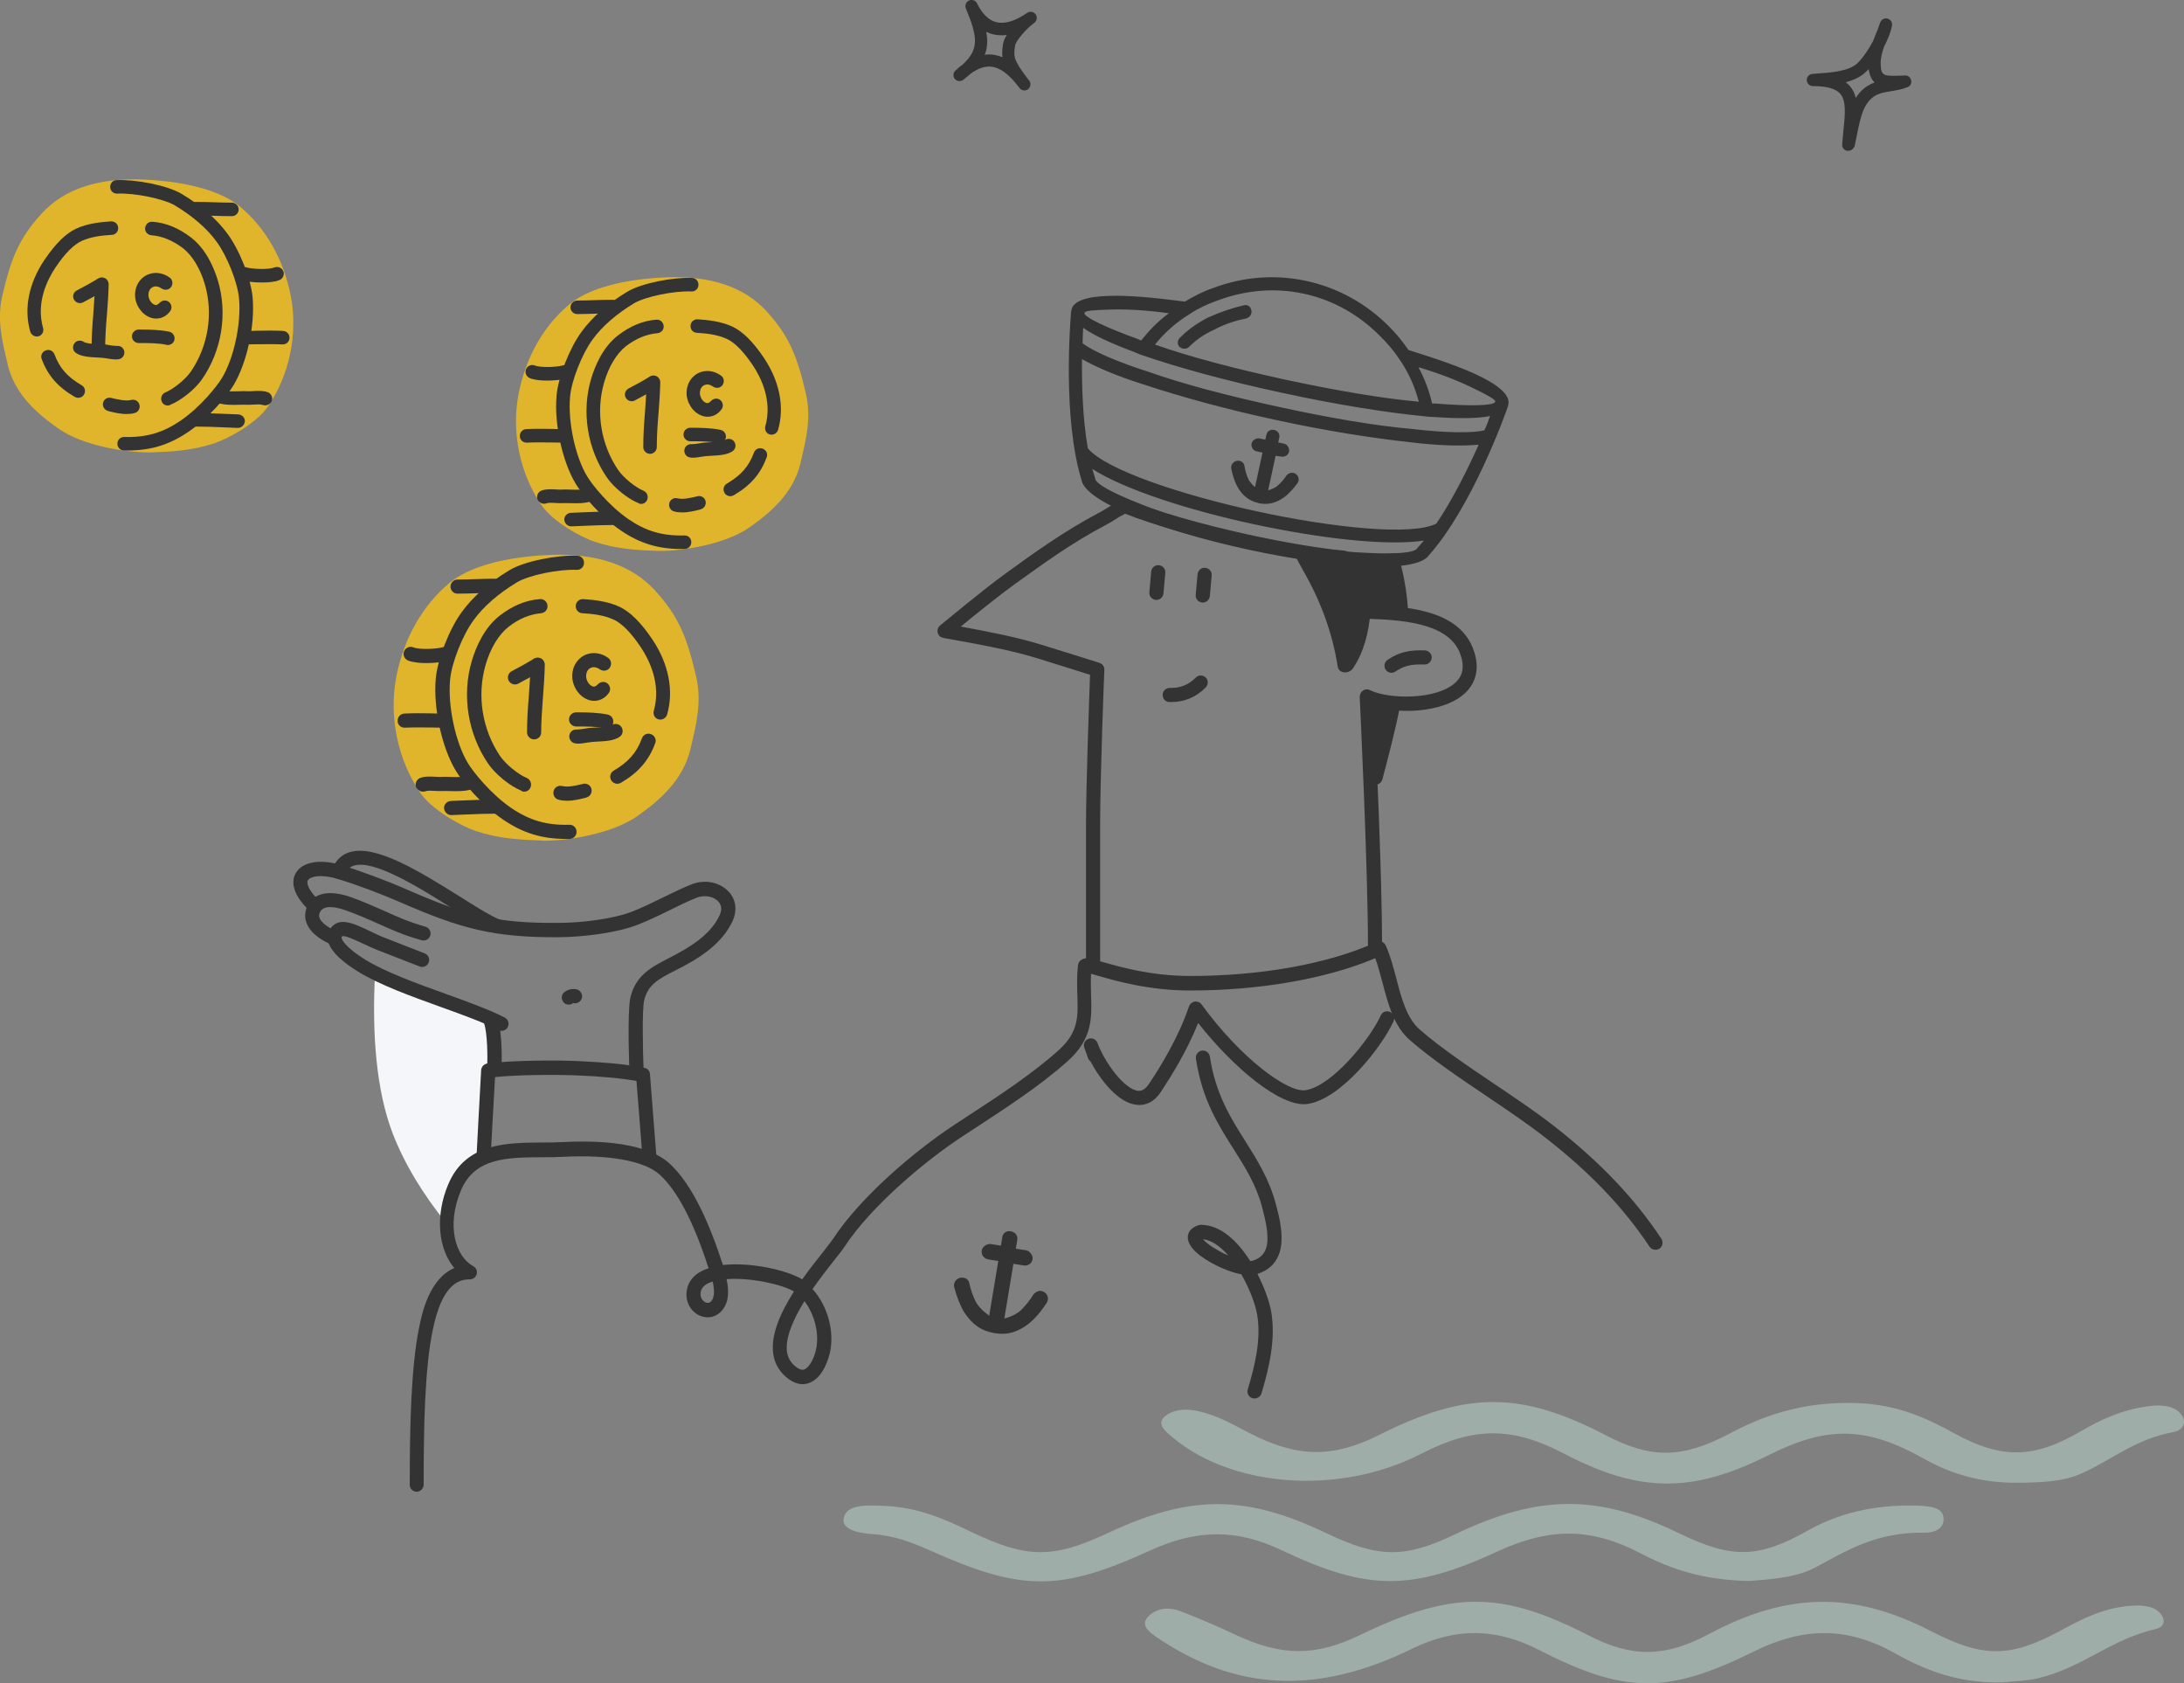 <svg width="536" height="413" viewBox="0 0 536 413" fill="none" xmlns="http://www.w3.org/2000/svg">
<rect x="0" y="0" width="536" height="413" fill="#808080" stroke="none"/>
<g clip-path="url(#clip0_1570_572)">
<path d="M119.222 249.464L119.965 249.91C121.202 253.228 121.4 261.846 121.4 261.846L121.549 262.44C120.905 262.49 120.361 262.589 119.816 262.638C119.47 268.581 118.727 282.944 118.727 282.944L118.529 284.133C115.609 285.42 113.134 287.649 111.599 291.364C110.312 294.434 109.718 297.455 109.669 300.278C103.877 293.147 99.274 285.619 96.353 278.041C92.344 267.541 91.255 253.724 92.047 238.767C99.918 242.729 111.302 246.146 119.222 249.464Z" fill="#F4F6F9"/>
<path d="M102.244 366C103.185 366 103.977 365.208 103.977 364.267C103.977 350.201 104.224 335.839 106.204 326.33C108.481 315.186 112.49 313.899 115.312 313.899C116.104 313.899 116.797 313.354 116.995 312.611C117.193 311.818 116.846 311.026 116.153 310.679C111.797 308.302 109.471 300.724 113.134 292.057C116.5 284.034 124.519 283.985 132.983 283.935C134.666 283.935 136.398 283.935 138.032 283.836C149.516 283.242 158.178 284.827 161.89 288.194C166.147 292.057 170.107 299.536 173.671 310.481C173.721 310.679 173.82 310.927 173.919 311.175C173.374 311.323 172.879 311.571 172.384 311.769C169.761 313.057 168.375 315.236 168.474 317.96C168.573 320.238 170.058 322.268 172.186 322.962C174.067 323.606 175.998 323.011 177.285 321.427C179.017 319.297 178.869 316.424 178.324 313.849C184.066 313.403 191.837 315.087 194.857 316.87C191.639 321.922 189.115 327.419 189.758 332.124C190.105 334.7 191.441 336.829 193.619 338.414C195.748 339.949 197.579 339.751 198.718 339.256C202.282 337.869 203.47 332.719 203.717 331.728C204.806 326.429 203.074 320.337 199.411 316.276C201.341 313.552 203.272 311.026 204.707 309.243C205.846 307.807 206.737 306.717 207.232 305.925C213.667 296.119 226.734 285.025 236.189 278.834C237.179 278.19 238.169 277.546 239.208 276.853C247.177 271.653 255.394 266.304 262.077 260.311C268.165 254.863 267.967 249.613 267.769 244.066C267.72 242.432 267.67 240.699 267.769 238.916C268.314 239.064 269.007 239.262 269.65 239.46C273.956 240.699 282.025 243.026 292.073 243.026C309.15 243.026 325.584 240.154 337.513 235.102C338.206 236.935 338.701 238.965 339.295 241.095C340.681 246.345 342.067 251.792 346.077 255.259C351.522 259.964 358.204 264.471 364.688 268.83C369.737 272.247 374.984 275.763 379.39 279.23C390.378 287.798 398.447 296.317 404.832 305.875C405.377 306.668 406.416 306.866 407.258 306.37C408.05 305.826 408.248 304.786 407.753 303.944C401.169 294.038 392.853 285.272 381.617 276.457C377.063 272.891 371.767 269.325 366.668 265.907C360.283 261.599 353.65 257.141 348.403 252.585C345.235 249.811 343.948 244.908 342.711 240.154C341.968 237.38 341.226 234.508 340.087 231.982C339.691 231.09 338.652 230.744 337.81 231.14C326.228 236.439 309.596 239.46 292.172 239.46C282.619 239.46 275.144 237.331 270.69 236.043C267.571 235.152 266.433 234.805 265.393 235.498C264.898 235.795 264.601 236.34 264.552 236.885C264.255 239.51 264.354 241.937 264.403 244.116C264.601 249.415 264.7 253.278 259.849 257.637C253.365 263.481 245.247 268.78 237.426 273.881C236.436 274.525 235.397 275.218 234.407 275.862C224.358 282.449 211.192 293.692 204.46 303.944C204.014 304.588 203.123 305.727 202.133 307.014C200.599 308.946 198.718 311.323 196.886 313.899C192.877 311.521 184.066 309.639 177.433 310.382C177.384 310.234 177.334 310.085 177.285 309.936C177.186 309.689 177.136 309.491 177.037 309.243C173.275 297.753 168.969 289.73 164.316 285.47C161.198 282.598 154.07 279.379 137.933 280.221C136.349 280.32 134.765 280.32 133.033 280.32C124.222 280.369 114.272 280.468 110.015 290.572C106.748 298.248 107.54 306.47 111.5 311.125C105.313 313.75 103.531 322.368 102.888 325.587C100.858 335.393 100.561 349.954 100.561 364.217C100.512 365.208 101.304 366 102.244 366ZM197.431 319.247C199.906 322.516 201.094 327.073 200.302 330.985C199.807 333.362 198.569 335.542 197.431 335.987C197.233 336.086 196.688 336.284 195.599 335.542C194.164 334.551 193.372 333.263 193.124 331.579C192.728 328.113 194.758 323.556 197.431 319.247ZM174.909 314.443C175.305 316.276 175.453 318.108 174.612 319.198C174.265 319.644 173.82 319.792 173.275 319.594C172.681 319.396 171.988 318.703 171.939 317.712C171.889 316.821 172.087 315.681 173.919 314.79C174.216 314.691 174.562 314.542 174.909 314.443Z" fill="#333333"/>
<path d="M279.649 271.107C281.233 271.107 283.262 270.464 284.945 267.839C287.618 263.777 291.281 257.884 294.053 251C302.616 261.895 314.397 271.85 320.931 270.86C329.197 269.622 339.196 256.794 342.018 250.554C342.414 249.662 342.018 248.672 341.127 248.276C340.236 247.88 339.246 248.276 338.85 249.167C336.226 255.011 326.821 266.551 320.387 267.492C316.031 268.136 304.497 259.667 294.895 246.443C294.499 245.898 293.855 245.651 293.212 245.75C292.568 245.849 292.024 246.295 291.826 246.889C289.153 254.665 284.945 261.499 281.975 265.957C280.886 267.591 279.896 267.69 279.253 267.641C277.718 267.442 275.639 265.858 273.61 263.282C271.828 261.054 270.145 258.131 269.353 255.903C269.007 255.011 268.066 254.566 267.175 254.863C266.284 255.16 265.789 256.101 266.086 256.992C266.284 257.587 266.532 258.231 266.73 258.775C266.829 259.072 266.928 259.32 267.027 259.617C267.126 259.964 267.373 260.212 267.621 260.41C270.046 264.966 274.402 270.563 278.857 271.058C279.203 271.107 279.401 271.107 279.649 271.107Z" fill="#333333"/>
<path d="M307.913 343.119C308.655 343.119 309.348 342.624 309.596 341.881C311.427 335.739 313.16 328.558 311.972 321.773C311.576 319.544 310.388 316.028 308.606 312.561C316.971 309.837 314.447 300.328 313.061 295.227C311.427 289.185 308.507 284.579 305.685 280.072C302.072 274.376 298.31 268.433 296.924 259.221C296.775 258.28 295.884 257.636 294.944 257.785C294.004 257.934 293.36 258.825 293.509 259.766C294.994 269.721 298.953 275.961 302.765 281.954C305.586 286.411 308.259 290.621 309.744 296.168C311.675 303.399 311.922 307.906 307.517 309.292C307.319 309.342 307.121 309.391 306.824 309.391C303.804 304.637 299.646 300.526 294.746 300.526C294.598 300.526 294.449 300.526 294.251 300.576C292.42 301.121 291.776 302.161 291.578 302.953C291.281 304.29 291.925 305.677 293.459 307.163C295.884 309.391 300.686 311.917 304.646 312.66C306.675 316.177 308.061 319.941 308.507 322.417C309.596 328.459 307.962 335.145 306.23 340.89C305.933 341.831 306.477 342.772 307.368 343.069C307.566 343.119 307.764 343.119 307.913 343.119ZM295.241 304.043C297.419 304.29 299.547 305.875 301.478 308.054C300.735 307.757 299.943 307.361 299.151 306.915C296.973 305.726 295.736 304.686 295.241 304.043Z" fill="#333333"/>
<path d="M295.192 147.837C296.083 147.837 296.825 147.143 296.924 146.252L297.37 141.2C297.468 140.259 296.776 139.417 295.786 139.318C294.845 139.219 294.004 139.912 293.905 140.903L293.459 145.955C293.36 146.896 294.053 147.737 295.043 147.837C295.093 147.837 295.142 147.837 295.192 147.837Z" fill="#333333"/>
<path d="M283.807 147.192C284.698 147.192 285.44 146.499 285.539 145.608L285.985 140.556C286.084 139.615 285.391 138.773 284.401 138.674C283.46 138.575 282.619 139.268 282.52 140.259L282.074 145.31C281.975 146.251 282.668 147.093 283.658 147.192C283.658 147.192 283.708 147.192 283.807 147.192Z" fill="#333333"/>
<path d="M341.473 165.072C341.82 165.072 342.166 164.973 342.463 164.774C344.592 163.338 346.225 162.942 349.591 163.041C350.531 163.091 351.323 162.298 351.373 161.357C351.422 160.416 350.63 159.624 349.69 159.574C346.225 159.475 343.602 159.822 340.533 161.902C339.741 162.447 339.543 163.536 340.087 164.329C340.384 164.774 340.929 165.072 341.473 165.072Z" fill="#333333"/>
<path d="M287.47 172.253C290.737 172.253 293.707 170.965 295.934 168.638C296.577 167.944 296.577 166.855 295.884 166.211C295.191 165.567 294.103 165.567 293.459 166.26C291.776 167.994 289.598 168.885 287.123 168.786C286.183 168.786 285.341 169.479 285.341 170.47C285.341 171.461 286.034 172.253 287.024 172.253C287.173 172.253 287.321 172.253 287.47 172.253Z" fill="#333333"/>
<path d="M156.247 265.065H156.297C157.237 265.016 157.98 264.223 157.98 263.282C157.732 257.389 157.584 247.781 158.079 245.502C159.019 241.54 161.643 240.203 165.603 238.172C166.246 237.826 166.939 237.479 167.632 237.132C173.968 233.765 177.73 230.347 179.76 226.038C180.997 223.414 180.651 220.64 178.77 218.709C176.542 216.381 172.879 215.687 169.612 217.025C167.385 217.916 165.058 219.055 162.831 220.145C160.306 221.383 157.683 222.671 155.158 223.661C150.308 225.543 142.437 226.435 137.141 226.435C121.549 226.583 114.173 224.503 99.769 218.213C94.671 215.985 88.137 213.558 83.632 212.221C78.484 210.685 74.178 211.478 72.594 214.202C71.752 215.638 71.059 218.808 76.009 223.513C76.702 224.156 77.791 224.156 78.435 223.463C79.078 222.77 79.078 221.68 78.385 221.036C75.811 218.61 75.118 216.728 75.564 215.985C76.059 215.093 78.633 214.4 82.642 215.588C87.048 216.876 93.384 219.253 98.383 221.433C113.035 227.821 121.054 230.05 137.141 229.951C142.932 229.902 151.149 228.961 156.396 226.93C159.069 225.89 161.742 224.602 164.365 223.315C166.642 222.175 168.771 221.135 170.899 220.293C173.127 219.402 175.255 220.095 176.245 221.135C177.136 222.076 177.235 223.265 176.592 224.602C174.909 228.168 171.642 231.09 165.999 234.111C165.306 234.458 164.662 234.805 164.019 235.151C159.91 237.281 156 239.262 154.713 244.759C153.921 248.226 154.416 261.896 154.515 263.431C154.565 264.322 155.307 265.065 156.247 265.065Z" fill="#333333"/>
<path d="M121.351 263.58C122.291 263.58 123.034 262.837 123.083 261.896C123.133 261.054 123.38 253.328 122.044 249.811C121.697 248.92 120.707 248.474 119.816 248.771C118.925 249.118 118.48 250.109 118.777 251C119.668 253.476 119.668 259.618 119.569 261.747C119.519 262.688 120.262 263.53 121.252 263.53C121.301 263.58 121.351 263.58 121.351 263.58Z" fill="#333333"/>
<path d="M123.083 252.931C123.727 252.931 124.321 252.585 124.618 251.99C125.063 251.148 124.717 250.108 123.875 249.663C120.113 247.731 114.916 245.849 109.421 243.868C102.145 241.243 94.621 238.519 89.622 235.449C85.909 233.17 83.88 230.991 83.83 230.05C83.83 229.951 83.83 229.902 84.028 229.704C84.672 229.456 87.394 230.744 89.226 231.586C90.513 232.18 91.899 232.824 93.334 233.369C98.037 235.201 102.937 237.133 102.986 237.133C103.877 237.479 104.867 237.033 105.214 236.142C105.56 235.251 105.115 234.26 104.224 233.913C104.174 233.913 99.274 231.982 94.572 230.149C93.235 229.654 91.948 229.01 90.711 228.416C87.048 226.682 83.88 225.197 81.751 227.079C80.761 227.97 80.316 229.06 80.415 230.298C80.662 233.369 84.622 236.39 87.84 238.371C93.136 241.639 100.809 244.413 108.233 247.087C113.629 249.019 118.727 250.901 122.291 252.684C122.539 252.882 122.836 252.931 123.083 252.931Z" fill="#333333"/>
<path d="M82.098 231.932C82.791 231.932 83.434 231.536 83.682 230.843C84.028 229.951 83.632 228.961 82.741 228.565C80.514 227.624 78.88 226.385 78.435 225.246C78.237 224.751 78.286 224.305 78.534 223.81C79.474 221.779 82.89 222.671 84.87 223.364C87.79 224.404 90.265 225.494 92.691 226.583C96.106 228.119 99.323 229.555 103.481 230.694C104.422 230.942 105.362 230.397 105.61 229.506C105.857 228.565 105.313 227.624 104.422 227.376C100.511 226.286 97.393 224.9 94.126 223.414C91.651 222.324 89.077 221.185 86.058 220.096C80.811 218.263 76.95 219.055 75.415 222.374C74.772 223.76 74.722 225.197 75.267 226.534C76.356 229.357 79.623 231.041 81.504 231.833C81.652 231.883 81.9 231.932 82.098 231.932Z" fill="#333333"/>
<path d="M122.143 229.01C122.836 229.01 123.479 228.614 123.727 227.92C124.073 227.029 123.628 226.038 122.786 225.692C120.509 224.8 116.797 222.473 112.886 219.996C103.135 213.905 92.047 206.971 85.612 209.15C83.682 209.794 82.296 211.23 81.504 213.31C81.157 214.202 81.652 215.192 82.543 215.539C83.434 215.886 84.424 215.39 84.771 214.499C85.167 213.409 85.81 212.716 86.751 212.419C91.651 210.735 102.887 217.768 111.055 222.918C115.312 225.593 118.975 227.871 121.499 228.911C121.747 228.961 121.945 229.01 122.143 229.01Z" fill="#333333"/>
<path d="M159.366 285.668C159.415 285.668 159.465 285.668 159.514 285.668C160.455 285.619 161.197 284.777 161.098 283.786C161.098 283.638 160.009 269.671 159.514 263.53C159.465 262.737 158.871 262.094 158.128 261.995C152.634 260.954 148.08 260.657 142.239 260.36C136.745 260.063 124.865 260.162 119.569 260.954C118.777 261.054 118.133 261.747 118.084 262.589C117.737 268.532 116.995 282.895 116.995 282.895L120.46 283.093C120.46 283.093 121.103 270.81 121.499 264.273C126.944 263.678 137.141 263.629 142.091 263.877C147.338 264.124 151.496 264.421 156.198 265.214C156.742 271.85 157.683 283.984 157.683 284.133C157.732 284.975 158.475 285.668 159.366 285.668Z" fill="#333333"/>
<path d="M339.295 191.123C338.899 192.608 337.414 192.856 336.325 192.262C335.83 180.276 335.385 170.965 335.385 170.965C337.365 171.956 340.384 172.6 343.701 172.699C342.513 178.939 340.879 185.08 339.295 191.123Z" fill="#333333"/>
<path d="M139.566 246.493C139.913 246.493 140.309 246.394 140.606 246.146C140.655 246.097 140.655 246.097 140.804 246.146C141.744 246.295 142.635 245.7 142.833 244.759C142.982 243.818 142.388 242.927 141.447 242.729C140.408 242.531 139.418 242.778 138.576 243.373C137.784 243.967 137.636 245.007 138.23 245.799C138.477 246.245 139.022 246.493 139.566 246.493Z" fill="#333333"/>
<path d="M135.161 137.981C144.615 137.584 153.476 139.615 159.465 146.103C165.306 152.442 167.137 157.643 169.167 166.31C170.553 172.253 169.216 177.651 167.83 183.446C166.246 189.983 161.692 194.49 155.555 198.848C149.417 203.207 137.982 204.792 132.983 204.593C127.39 204.395 122.786 204.148 117.391 202.365C113.332 201.028 106.946 197.115 104.57 193.599C99.323 185.873 97.245 175.769 99.026 166.607C100.66 158.138 104.768 150.065 111.5 144.518C116.351 140.358 125.707 138.327 135.161 137.981Z" fill="#E0B52B"/>
<path d="M133.725 206.278C139.121 206.278 150.209 204.643 156.495 200.186C161.89 196.372 167.583 191.469 169.464 183.793L169.563 183.297C170.949 177.503 172.285 172.005 170.8 165.815C168.622 156.504 166.642 151.303 160.702 144.815C155.01 138.625 146.348 135.703 135.062 136.148C128.578 136.396 116.747 137.684 110.312 143.032C103.679 148.53 99.027 156.751 97.245 166.161C95.413 175.769 97.591 186.368 103.085 194.441C105.857 198.551 112.837 202.563 116.797 203.9C122.489 205.782 127.538 206.03 132.884 206.228C133.131 206.278 133.428 206.278 133.725 206.278ZM137.388 139.665C146.546 139.665 153.525 142.19 158.178 147.242C163.623 153.136 165.355 157.791 167.434 166.656C168.721 172.055 167.533 176.908 166.197 182.554L166.098 183.05C164.811 188.349 161.494 192.509 154.515 197.412C148.625 201.573 137.438 203.009 132.983 202.86C127.687 202.662 123.133 202.464 117.886 200.731C113.975 199.393 108.035 195.679 105.956 192.608C100.957 185.278 98.977 175.67 100.66 166.904C102.293 158.287 106.501 150.808 112.54 145.806C116.698 142.389 124.964 140.16 135.21 139.714C135.953 139.665 136.695 139.665 137.388 139.665Z" fill="#E0B52B"/>
<path d="M138.873 205.832C139.17 205.832 139.467 205.832 139.814 205.832C140.754 205.832 141.546 204.99 141.497 204.049C141.497 203.108 140.705 202.315 139.715 202.365C134.072 202.513 129.914 201.275 125.41 198.205C120.311 194.688 116.054 189.29 114.817 187.21C111.797 182.208 109.867 173.243 110.461 166.805C110.807 162.744 113.48 155.909 116.203 152.195C118.678 148.777 122.291 145.657 126.845 142.884C129.716 141.15 137.042 139.615 141.546 139.813C142.487 139.863 143.328 139.12 143.328 138.129C143.378 137.188 142.635 136.346 141.645 136.346C136.893 136.148 128.775 137.634 125.014 139.912C120.014 142.933 116.104 146.351 113.332 150.164C110.263 154.324 107.342 161.852 106.946 166.508C106.303 173.689 108.431 183.347 111.797 188.993C113.53 191.915 118.282 197.561 123.38 201.028C128.281 204.395 132.983 205.832 138.873 205.832Z" fill="#333333"/>
<path d="M131.082 181.415C130.141 181.415 129.349 180.623 129.349 179.682C129.349 176.661 129.547 173.59 129.795 170.668C129.894 169.182 129.993 167.647 130.092 166.161C129.201 166.657 128.26 167.152 127.171 167.746C126.33 168.192 125.29 167.845 124.845 167.003C124.399 166.161 124.746 165.121 125.587 164.676C127.864 163.487 129.547 162.546 131.032 161.605C131.577 161.258 132.27 161.258 132.814 161.555C133.359 161.853 133.705 162.447 133.705 163.091C133.656 165.716 133.458 168.39 133.26 170.965C133.062 173.838 132.814 176.81 132.814 179.732C132.814 180.673 132.022 181.415 131.082 181.415Z" fill="#333333"/>
<path d="M141.893 182.456C142.685 182.456 143.427 182.307 144.071 182.208C144.417 182.158 144.764 182.109 145.16 182.059C145.506 182.01 146.001 182.01 146.546 181.96C148.476 181.861 150.704 181.762 152.09 180.772C152.882 180.227 153.03 179.137 152.486 178.345C151.941 177.552 150.852 177.404 150.06 177.949C149.466 178.394 147.536 178.444 146.348 178.493C145.754 178.543 145.259 178.543 144.764 178.592C144.318 178.642 143.873 178.692 143.477 178.791C142.784 178.89 142.19 178.989 141.546 178.989C140.606 178.89 139.764 179.633 139.715 180.574C139.665 181.515 140.358 182.356 141.299 182.406C141.497 182.456 141.695 182.456 141.893 182.456Z" fill="#333333"/>
<path d="M145.832 171.956C145.288 171.956 144.694 171.857 144.149 171.609C141.922 170.718 140.338 168.143 140.437 165.617C140.536 163.438 141.674 161.655 143.456 160.763C145.288 159.872 147.466 160.119 149.248 161.407C150.04 161.952 150.188 163.041 149.644 163.834C149.099 164.626 148.01 164.775 147.218 164.23C146.426 163.685 145.634 163.537 144.941 163.883C144.298 164.181 143.902 164.874 143.852 165.765C143.803 166.954 144.595 168.093 145.387 168.39C145.585 168.489 146.03 168.638 146.723 167.895C147.367 167.202 148.456 167.103 149.149 167.746C149.842 168.39 149.941 169.48 149.297 170.173C148.406 171.362 147.119 171.956 145.832 171.956Z" fill="#333333"/>
<path d="M148.802 178.741C148.703 178.741 148.555 178.741 148.456 178.691C146.426 178.246 143.951 178.246 141.724 178.246H141.377C140.437 178.246 139.645 177.453 139.645 176.512C139.645 175.571 140.437 174.779 141.377 174.779H141.724C144.001 174.779 146.822 174.828 149.149 175.324C150.089 175.522 150.683 176.463 150.485 177.404C150.337 178.196 149.594 178.741 148.802 178.741Z" fill="#333333"/>
<path d="M162.039 176.562C162.781 176.562 163.474 176.067 163.722 175.324C165.405 169.43 164.118 162.893 160.108 156.9C157.287 152.69 154.614 150.065 151.941 148.827C148.971 147.49 145.853 147.193 143.13 146.995C142.19 146.945 141.348 147.639 141.299 148.629C141.249 149.62 141.942 150.412 142.932 150.462C145.457 150.61 148.13 150.907 150.555 151.997C152.634 152.938 154.911 155.266 157.287 158.831C159.267 161.803 162.336 167.796 160.455 174.383C160.207 175.324 160.702 176.265 161.643 176.512C161.692 176.512 161.89 176.562 162.039 176.562Z" fill="#333333"/>
<path d="M128.627 194.243C129.32 194.243 129.963 193.847 130.211 193.153C130.557 192.262 130.161 191.271 129.27 190.875C127.192 190.033 124.123 187.507 122.786 185.576C118.331 179.038 116.995 170.668 119.173 163.14C120.361 159.03 122.39 155.711 124.766 153.829C127.34 151.799 130.062 150.709 132.785 150.462C133.725 150.363 134.468 149.57 134.369 148.58C134.27 147.639 133.478 146.896 132.488 146.995C129.072 147.242 125.756 148.629 122.638 151.056C118.826 154.027 116.846 158.683 115.807 162.1C113.282 170.619 114.817 180.128 119.866 187.458C121.598 189.984 125.212 192.906 127.934 193.995C128.181 194.243 128.429 194.243 128.627 194.243Z" fill="#333333"/>
<path d="M139.17 196.471C140.804 196.471 142.338 196.075 143.774 195.728L143.873 195.679C144.813 195.431 145.358 194.54 145.16 193.599C144.962 192.658 144.021 192.113 143.081 192.311L142.982 192.361C141.249 192.757 139.467 193.202 137.933 192.856C136.992 192.608 136.052 193.202 135.854 194.143C135.656 195.084 136.2 196.025 137.141 196.224C137.834 196.422 138.527 196.471 139.17 196.471Z" fill="#333333"/>
<path d="M151.496 192.311C151.793 192.311 152.09 192.212 152.387 192.064C156.693 189.538 159.217 186.616 160.801 182.357C161.148 181.465 160.702 180.475 159.762 180.128C158.871 179.781 157.881 180.227 157.535 181.168C156.248 184.684 154.218 186.962 150.605 189.092C149.763 189.587 149.516 190.627 150.011 191.469C150.308 191.965 150.902 192.311 151.496 192.311Z" fill="#333333"/>
<path d="M112.292 145.657C113.827 145.657 115.361 145.608 116.896 145.558C118.381 145.509 119.915 145.459 121.4 145.459C122.341 145.459 123.133 144.667 123.133 143.726C123.133 142.785 122.341 141.992 121.4 141.992C119.816 141.992 118.282 142.042 116.797 142.091C115.312 142.141 113.827 142.19 112.292 142.19C111.352 142.19 110.56 142.983 110.56 143.924C110.56 144.865 111.302 145.657 112.292 145.657Z" fill="#333333"/>
<path d="M104.62 162.694C106.649 162.694 108.728 162.447 109.768 162.1C110.659 161.803 111.203 160.862 110.906 159.921C110.609 158.98 109.669 158.485 108.728 158.782C107.095 159.277 102.838 159.426 101.452 158.831C100.561 158.485 99.571 158.881 99.175 159.772C98.829 160.664 99.225 161.654 100.115 162.051C101.254 162.496 102.937 162.694 104.62 162.694Z" fill="#333333"/>
<path d="M99.274 178.543C99.323 178.543 99.323 178.543 99.373 178.543C101.353 178.444 103.481 178.494 105.511 178.494C106.6 178.494 107.639 178.543 108.728 178.543C109.669 178.543 110.461 177.751 110.461 176.81C110.461 175.869 109.669 175.076 108.728 175.076C107.689 175.076 106.6 175.076 105.56 175.027C103.432 174.977 101.254 174.977 99.225 175.076C98.284 175.126 97.541 175.918 97.591 176.909C97.591 177.85 98.383 178.543 99.274 178.543Z" fill="#333333"/>
<path d="M103.828 194.243C104.026 194.243 104.224 194.193 104.422 194.144C104.917 193.946 105.857 193.995 106.699 194.045C107.243 194.094 107.788 194.094 108.283 194.094C108.976 194.045 109.669 194.094 110.461 194.094C112.193 194.144 114.025 194.193 115.807 193.648C116.698 193.351 117.242 192.41 116.945 191.469C116.648 190.578 115.708 190.033 114.767 190.33C113.53 190.726 112.094 190.677 110.51 190.627C109.718 190.578 108.926 190.578 108.085 190.627C107.738 190.627 107.293 190.627 106.798 190.578C105.659 190.528 104.323 190.429 103.135 190.875C102.244 191.222 101.798 192.212 102.095 193.104C102.442 193.797 103.135 194.243 103.828 194.243Z" fill="#333333"/>
<path d="M110.758 199.988H110.807C111.995 199.938 113.233 199.889 114.421 199.839C116.747 199.74 119.173 199.641 121.549 199.641C122.489 199.641 123.281 198.849 123.281 197.908C123.281 196.967 122.489 196.174 121.549 196.174C119.123 196.174 116.648 196.273 114.272 196.372C113.084 196.422 111.847 196.471 110.659 196.521C109.718 196.571 108.926 197.363 108.976 198.304C109.075 199.245 109.817 199.988 110.758 199.988Z" fill="#333333"/>
<path d="M246.633 302.408C247.029 302.111 247.524 302.012 248.068 302.111C248.613 302.21 249.058 302.458 249.355 302.854C249.652 303.25 249.751 303.745 249.652 304.29L249.306 306.37L251.83 306.766C252.721 306.915 253.563 308.054 253.414 308.946C253.365 309.243 253.266 309.49 253.117 309.688C253.117 309.738 253.068 309.738 253.068 309.787C253.018 309.837 252.969 309.936 252.919 309.986C252.87 310.035 252.82 310.035 252.771 310.085C252.325 310.431 251.781 310.58 251.236 310.481L248.712 310.085L246.484 323.506L247.177 323.308C248.167 323.011 249.256 322.466 250.147 321.822C251.583 320.584 252.82 318.9 253.563 317.712C253.959 317.117 254.652 316.721 255.295 316.721C255.592 316.721 255.889 316.82 256.186 316.969C256.929 317.415 257.572 318.356 256.929 319.594C255.988 321.03 254.503 323.11 252.622 324.645C249.9 326.825 247.227 327.617 244.257 327.122L244.009 327.072C240.891 326.577 238.565 324.943 236.634 321.971C235.644 320.337 234.803 318.207 234.159 315.731C234.06 315.285 234.159 314.839 234.407 314.393C234.704 313.948 235.149 313.601 235.694 313.502C236.238 313.403 236.733 313.502 237.179 313.75C237.575 314.047 237.872 314.443 237.921 314.988C238.218 316.374 238.862 318.405 239.802 319.94C240.446 320.881 241.336 321.723 242.178 322.367L242.772 322.813L244.999 309.391L242.475 308.995C242.029 308.896 241.584 308.648 241.287 308.252C240.99 307.856 240.841 307.311 240.94 306.816C240.99 306.37 241.336 305.924 241.732 305.627C242.178 305.33 242.673 305.182 243.118 305.231L245.643 305.627L245.989 303.547C245.989 303.151 246.286 302.705 246.633 302.408Z" fill="#333333"/>
<path d="M246.038 301.765L246.088 301.715C246.088 301.765 246.038 301.765 246.038 301.765Z" fill="#333333"/>
<path d="M250.543 320.188C250.494 320.238 250.394 320.337 250.344 320.387C250.394 320.337 250.494 320.287 250.543 320.188Z" fill="#333333"/>
<path d="M234.06 313.552C234.109 313.502 234.109 313.502 234.159 313.453C234.109 313.453 234.06 313.502 234.06 313.552Z" fill="#333333"/>
<path d="M245.742 302.062C245.791 302.012 245.791 302.012 245.841 301.962C245.791 302.012 245.742 302.012 245.742 302.062Z" fill="#333333"/>
<path d="M240.742 305.331C240.742 305.281 240.792 305.281 240.841 305.281C240.792 305.281 240.792 305.331 240.742 305.331Z" fill="#333333"/>
<path d="M291.974 77.063L292.172 76.915C294.301 75.528 296.528 74.538 298.904 73.696C305.438 71.269 312.615 70.476 319.991 72.061C327.316 73.646 333.553 77.311 338.503 82.264C340.285 83.997 341.919 85.83 343.305 87.959L343.453 88.157C345.631 91.278 347.215 94.794 348.205 98.558C339.196 97.765 327.762 95.784 315.486 93.159C303.21 90.485 291.974 87.563 283.46 84.542C285.787 81.62 288.707 79.044 291.974 77.063ZM305.933 78.103C306.824 77.806 307.368 76.915 307.071 76.023C306.923 75.132 306.032 74.637 305.141 74.934C302.517 75.528 299.448 76.568 296.478 77.905C294.004 79.193 291.677 80.728 289.549 82.907C288.955 83.452 288.905 84.443 289.4 85.037C290.093 85.681 291.083 85.731 291.727 85.186C293.657 83.254 295.786 81.868 298.013 80.877C300.636 79.441 303.507 78.599 305.933 78.103ZM268.066 115.05C275.837 120.052 291.578 125.153 307.715 128.62C323.851 132.087 340.285 134.019 349.443 132.632C348.997 133.226 348.552 133.622 348.106 134.167L347.859 134.464C347.265 135.653 342.661 136 335.583 135.653C327.96 135.356 317.912 134.019 307.071 131.641C296.231 129.314 286.48 126.342 279.451 123.47C272.818 120.845 268.808 118.666 268.759 117.328C268.808 117.18 268.61 117.13 268.66 116.982C268.462 116.288 268.264 115.743 268.066 115.05ZM352.511 128.472C346.522 131.493 327.415 129.561 308.408 125.451C289.747 121.389 271.382 115.248 266.977 109.998C265.69 102.718 265.492 94.447 265.542 88.108C268.957 90.039 274.154 92.317 281.035 94.447C289.747 97.32 300.933 100.44 313.259 103.065C325.534 105.739 337.018 107.522 346.176 108.513C353.353 109.404 358.996 109.454 362.906 109.107C360.283 114.902 356.669 122.33 352.511 128.472ZM314.447 112.029C315.239 112.178 316.179 111.732 316.377 110.791C316.526 109.998 315.932 109.008 315.14 108.859L313.704 108.562L313.952 107.423C314.15 106.482 313.655 105.69 312.714 105.492C311.774 105.293 310.982 105.789 310.784 106.73L310.536 107.869L309.101 107.572C308.309 107.423 307.319 108.017 307.17 108.81C306.972 109.751 307.616 110.593 308.408 110.741L309.843 111.038L308.012 119.507C307.418 119.062 306.923 118.418 306.527 117.873C305.933 116.734 305.586 115.347 305.438 114.456C305.339 113.416 304.448 112.92 303.557 113.069C302.666 113.218 302.022 114.06 302.171 114.951C302.418 116.189 302.864 117.923 303.705 119.458C304.794 121.34 306.329 122.875 308.853 123.42L309.002 123.47C311.378 123.965 313.407 123.271 315.189 121.984C316.575 120.944 317.714 119.507 318.456 118.517C319.001 117.625 318.654 116.734 317.961 116.239C317.219 115.743 316.179 116.041 315.684 116.734C315.189 117.477 314.298 118.616 313.259 119.408C312.665 119.805 311.922 120.102 311.229 120.3L313.061 111.831L314.447 112.029ZM364.292 105.591C361.322 106.284 354.986 106.234 346.473 105.244C337.464 104.451 326.178 102.52 313.902 99.846C301.626 97.171 290.539 94.299 282.025 91.278C273.907 88.702 268.116 86.077 265.69 84.245C265.69 82.759 265.789 81.422 265.839 80.431C268.462 82.313 272.719 84.245 278.114 86.275L279.946 87.018L280.094 87.068C289.103 90.188 301.23 93.506 314.645 96.379C328.059 99.301 340.483 101.282 349.987 102.173L350.136 102.223L352.115 102.322C357.857 102.718 362.56 102.718 365.678 102.074C365.381 102.966 364.936 104.253 364.292 105.591ZM290.786 73.993C283.163 73.002 276.58 72.408 272.026 72.606C266.631 72.755 263.413 73.894 262.968 75.974C262.918 76.122 262.918 76.271 262.869 76.469C262.671 78.945 260.74 102.569 265.443 117.824C265.888 120.399 270.689 123.618 278.263 126.59C285.49 129.512 295.39 132.483 306.378 134.861C317.367 137.238 327.762 138.674 335.385 138.971C343.503 139.368 349.195 138.427 350.68 136.247C361.273 124.312 369.292 102.025 370.084 99.697C370.133 99.548 370.133 99.4 370.183 99.202C370.628 97.122 368.153 94.744 363.302 92.367C359.243 90.337 353.006 88.157 345.681 85.879C344.146 83.7 342.562 81.719 340.78 79.986C335.434 74.637 328.603 70.674 320.634 68.941C312.665 67.208 304.794 68 297.716 70.674C295.34 71.467 293.063 72.656 290.786 73.993ZM348.106 90.089C353.897 91.822 358.501 93.704 361.966 95.438C365.134 96.973 367.064 98.063 366.965 98.508L366.916 98.657C366.371 99.548 360.827 99.697 352.313 99.004H351.472C350.73 95.834 349.641 92.912 348.106 90.089ZM280.045 83.551L279.302 83.205C271.234 80.283 266.235 77.856 266.136 76.865L266.185 76.717C266.284 76.222 268.511 76.073 272.026 75.974C275.887 75.825 280.886 76.023 286.876 76.865C284.252 78.747 282.124 80.976 280.045 83.551Z" fill="#333333"/>
<path d="M268.264 237.826C269.204 237.826 269.996 237.033 269.996 236.092V202.464C269.996 190.974 270.986 164.626 271.036 164.378C271.085 163.586 270.59 162.893 269.848 162.645C269.798 162.645 262.423 160.268 255.592 158.188C249.702 156.355 242.524 154.968 235.793 153.73C239.307 150.858 245.247 146.054 248.761 143.528L248.959 143.379C256.285 138.129 263.166 133.127 271.085 128.967C272.273 128.323 273.065 127.877 273.709 127.432C274.402 126.986 275.045 126.59 276.134 126.045C283.114 128.818 294.499 132.038 305.438 134.415C314.496 136.396 322.614 137.783 328.554 138.377C329.841 142.24 330.286 145.41 330.237 149.917C330.237 150.858 330.93 151.601 331.87 151.65C332.86 151.7 333.999 151.749 335.187 151.799C343.156 152.096 355.184 152.542 358.253 160.119C359.491 163.289 359.144 165.716 357.164 167.498C352.561 171.758 340.879 171.609 336.226 169.331C335.682 169.034 335.038 169.083 334.494 169.43C333.999 169.777 333.702 170.371 333.702 170.965C333.702 171.362 335.731 212.468 335.731 232.477C335.731 233.418 336.523 234.21 337.464 234.21C338.404 234.21 339.196 233.418 339.196 232.477C339.196 215.341 337.711 182.852 337.266 173.442C339.988 174.185 343.453 174.531 346.918 174.383C350.037 174.234 355.877 173.442 359.491 170.123C361.619 168.142 363.698 164.576 361.421 158.881C357.511 149.223 344.097 148.728 335.236 148.431C334.692 148.431 334.147 148.381 333.603 148.381C333.504 143.924 332.86 140.507 331.375 136.247C331.128 135.604 330.583 135.158 329.89 135.108C324.05 134.563 315.585 133.177 306.081 131.097C294.994 128.67 283.411 125.352 276.679 122.628C276.679 122.628 276.629 122.628 276.629 122.578C276.233 122.429 275.788 122.429 275.392 122.628C275.293 122.677 275.243 122.677 275.144 122.727C273.56 123.47 272.719 124.014 271.828 124.559C271.184 124.955 270.541 125.401 269.452 125.946C261.334 130.255 254.305 135.257 246.93 140.606L246.732 140.754C241.435 144.568 231.14 153.136 230.694 153.483C230.199 153.928 229.952 154.622 230.15 155.265C230.298 155.909 230.843 156.405 231.536 156.504L231.684 156.553C239.258 157.89 247.821 159.426 254.553 161.506C259.701 163.091 265.146 164.824 267.522 165.567C267.324 171.064 266.532 192.41 266.532 202.464V236.092C266.532 237.083 267.274 237.826 268.264 237.826Z" fill="#333333"/>
<path d="M328.356 136.446C333.355 136.446 338.256 136.198 342.958 135.703C343.651 137.832 344.196 139.962 344.592 142.092C345.186 145.063 345.483 147.985 345.631 150.957C342.463 150.461 339.196 150.313 336.325 150.214C335.929 155.216 334.692 160.07 332.019 164.032C331.128 165.319 328.603 165.418 328.306 163.536C326.97 155.166 324.099 147.44 319.892 140.11C319.149 138.773 318.407 137.436 317.714 136.049C321.129 136.297 324.693 136.446 328.356 136.446Z" fill="#333333"/>
<g clip-path="url(#clip1_1570_572)">
<path d="M163.585 69.708C172.646 69.328 181.138 71.273 186.878 77.487C192.476 83.559 194.184 88.539 196.129 96.793C197.458 102.485 196.177 107.656 194.848 113.206C193.33 119.467 188.966 123.784 183.083 127.958C177.2 132.132 166.242 133.65 161.45 133.46C156.089 133.271 151.677 133.034 146.506 131.326C142.616 130.045 136.496 126.298 134.219 122.93C129.19 115.53 127.198 105.853 128.906 97.078C130.471 88.966 134.409 81.234 140.861 75.922C145.558 71.984 154.524 70.087 163.585 69.708Z" fill="#E0B52B"/>
<path d="M162.209 135.168C167.38 135.168 178.007 133.603 184.032 129.334C189.203 125.681 194.706 120.985 196.461 113.633L196.556 113.158C197.885 107.608 199.166 102.343 197.742 96.414C195.655 87.496 193.757 82.515 188.064 76.301C182.609 70.372 174.354 67.621 163.49 68.047C157.275 68.285 145.937 69.518 139.77 74.641C133.413 79.906 128.953 87.781 127.246 96.793C125.49 105.996 127.578 116.147 132.844 123.879C135.5 127.816 142.189 131.658 145.985 132.939C151.44 134.741 156.279 134.978 161.403 135.168C161.64 135.168 161.925 135.168 162.209 135.168ZM165.72 71.32C174.496 71.32 181.186 73.74 185.645 78.578C190.863 84.223 192.524 88.682 194.516 97.173C195.75 102.343 194.611 106.992 193.33 112.399L193.236 112.874C192.002 117.949 188.824 121.934 182.134 126.63C176.489 130.614 165.767 131.99 161.498 131.848C156.422 131.658 152.057 131.468 147.028 129.808C143.28 128.527 137.588 124.97 135.595 122.029C130.804 114.961 128.906 105.758 130.519 97.41C132.084 89.156 136.117 81.993 141.905 77.202C145.89 73.929 153.812 71.795 163.633 71.368C164.344 71.32 165.008 71.32 165.72 71.32Z" fill="#E0B52B"/>
<path d="M167.143 134.694C167.428 134.694 167.712 134.694 168.044 134.694C168.946 134.694 169.705 133.888 169.657 132.986C169.657 132.085 168.898 131.326 167.95 131.373C162.541 131.516 158.556 130.33 154.239 127.389C149.353 124.021 145.273 118.851 144.087 116.858C141.193 112.067 139.343 103.482 139.912 97.315C140.244 93.425 142.806 86.879 145.415 83.322C147.787 80.049 151.25 77.06 155.615 74.404C158.366 72.791 165.34 71.32 169.705 71.51C170.606 71.558 171.413 70.846 171.413 69.897C171.46 68.996 170.749 68.19 169.8 68.19C165.293 68 157.513 69.423 153.907 71.605C149.116 74.499 145.368 77.772 142.711 81.424C139.77 85.409 136.971 92.619 136.591 97.078C135.974 103.956 138.014 113.206 141.24 118.613C142.901 121.412 147.455 126.82 152.342 130.14C156.991 133.318 161.498 134.694 167.143 134.694Z" fill="#333333"/>
<path d="M159.532 111.356C158.631 111.356 157.872 110.597 157.872 109.696C157.872 106.802 158.061 103.861 158.299 101.062C158.394 99.639 158.488 98.169 158.583 96.746C157.729 97.22 156.828 97.695 155.784 98.264C154.978 98.691 153.982 98.359 153.555 97.552C153.128 96.746 153.46 95.75 154.266 95.323C156.448 94.184 158.061 93.283 159.485 92.382C160.007 92.05 160.671 92.05 161.193 92.334C161.714 92.619 162.046 93.188 162.046 93.805C161.999 96.319 161.809 98.88 161.619 101.347C161.382 104.051 161.193 106.897 161.193 109.696C161.193 110.597 160.433 111.356 159.532 111.356Z" fill="#333333"/>
<path d="M170.037 112.304C170.796 112.304 171.508 112.162 172.124 112.067C172.456 112.02 172.788 111.972 173.168 111.925C173.5 111.877 173.975 111.877 174.496 111.83C176.347 111.735 178.481 111.64 179.81 110.691C180.569 110.17 180.711 109.126 180.189 108.367C179.667 107.608 178.624 107.466 177.865 107.988C177.295 108.415 175.445 108.462 174.307 108.509C173.737 108.557 173.263 108.557 172.788 108.604C172.362 108.652 171.935 108.699 171.555 108.794C170.891 108.889 170.322 108.984 169.705 108.984C168.803 108.889 167.997 109.6 167.95 110.502C167.902 111.403 168.566 112.209 169.468 112.257C169.657 112.304 169.847 112.304 170.037 112.304Z" fill="#333333"/>
<path d="M173.669 102.248C173.148 102.248 172.578 102.153 172.056 101.916C169.922 101.062 168.404 98.595 168.498 96.176C168.593 94.089 169.684 92.381 171.392 91.528C173.148 90.674 175.235 90.911 176.943 92.144C177.702 92.666 177.844 93.71 177.322 94.469C176.801 95.228 175.757 95.37 174.998 94.848C174.239 94.326 173.48 94.184 172.816 94.516C172.199 94.8 171.819 95.465 171.772 96.319C171.724 97.457 172.483 98.548 173.242 98.832C173.432 98.927 173.859 99.07 174.523 98.358C175.14 97.694 176.184 97.599 176.848 98.216C177.512 98.832 177.607 99.876 176.99 100.54C176.136 101.679 174.95 102.248 173.669 102.248Z" fill="#333333"/>
<path d="M176.516 108.747C176.421 108.747 176.279 108.747 176.184 108.7C174.239 108.273 171.867 108.273 169.732 108.273H169.4C168.498 108.273 167.739 107.514 167.739 106.612C167.739 105.711 168.498 104.952 169.4 104.952H169.732C171.914 104.952 174.618 105 176.848 105.474C177.749 105.664 178.319 106.565 178.129 107.466C177.987 108.225 177.275 108.747 176.516 108.747Z" fill="#333333"/>
<path d="M189.345 106.66C190.057 106.66 190.721 106.185 190.958 105.474C192.571 99.829 191.338 93.567 187.495 87.828C184.791 83.796 182.229 81.282 179.667 80.096C176.821 78.815 173.832 78.531 171.223 78.341C170.322 78.293 169.515 78.957 169.468 79.906C169.42 80.855 170.084 81.614 171.033 81.661C173.453 81.803 176.014 82.088 178.339 83.132C180.332 84.033 182.514 86.262 184.791 89.678C186.689 92.524 189.63 98.264 187.827 104.572C187.59 105.474 188.064 106.375 188.966 106.612C189.013 106.612 189.203 106.66 189.345 106.66Z" fill="#333333"/>
<path d="M157.323 123.641C157.987 123.641 158.604 123.262 158.841 122.598C159.173 121.744 158.793 120.795 157.94 120.416C155.947 119.61 153.006 117.19 151.725 115.34C147.455 109.079 146.174 101.062 148.262 93.852C149.4 89.915 151.345 86.737 153.622 84.934C156.137 83.037 158.746 81.946 161.355 81.756C162.257 81.661 162.968 80.902 162.873 79.954C162.778 79.052 162.019 78.341 161.071 78.436C157.797 78.673 154.619 80.001 151.63 82.325C147.977 85.171 146.079 89.63 145.083 92.903C142.664 101.062 144.134 110.17 148.973 117.19C150.634 119.61 154.097 122.408 156.706 123.452C156.896 123.594 157.133 123.641 157.323 123.641Z" fill="#333333"/>
<path d="M167.428 125.728C168.993 125.728 170.464 125.349 171.84 125.017L171.935 124.969C172.836 124.732 173.358 123.878 173.168 122.977C172.978 122.076 172.077 121.554 171.175 121.744L171.081 121.791C169.42 122.171 167.712 122.598 166.242 122.266C165.34 122.028 164.439 122.598 164.249 123.499C164.059 124.4 164.581 125.301 165.483 125.491C166.147 125.681 166.811 125.728 167.428 125.728Z" fill="#333333"/>
<path d="M179.24 121.744C179.525 121.744 179.81 121.649 180.094 121.507C184.222 119.088 186.641 116.289 188.159 112.21C188.491 111.356 188.064 110.407 187.163 110.075C186.309 109.743 185.36 110.17 185.028 111.071C183.795 114.439 181.85 116.621 178.386 118.661C177.58 119.135 177.343 120.131 177.817 120.938C178.102 121.459 178.671 121.744 179.24 121.744Z" fill="#333333"/>
<path d="M141.667 77.06C143.138 77.06 144.609 77.013 146.079 76.965C147.503 76.918 148.973 76.87 150.396 76.87C151.298 76.87 152.057 76.111 152.057 75.21C152.057 74.309 151.298 73.55 150.396 73.55C148.878 73.55 147.408 73.597 145.984 73.645C144.561 73.692 143.138 73.74 141.667 73.74C140.766 73.74 140.007 74.499 140.007 75.4C140.007 76.301 140.719 77.06 141.667 77.06Z" fill="#333333"/>
<path d="M134.314 93.378C136.259 93.378 138.252 93.14 139.248 92.808C140.102 92.524 140.624 91.623 140.339 90.721C140.054 89.82 139.153 89.346 138.252 89.63C136.686 90.105 132.606 90.247 131.278 89.678C130.424 89.346 129.475 89.725 129.096 90.579C128.764 91.433 129.143 92.382 129.997 92.761C131.088 93.235 132.701 93.378 134.314 93.378Z" fill="#333333"/>
<path d="M129.19 108.605C129.238 108.605 129.238 108.605 129.285 108.605C131.183 108.51 133.223 108.557 135.168 108.557C136.212 108.557 137.208 108.605 138.252 108.605C139.153 108.605 139.912 107.846 139.912 106.944C139.912 106.043 139.153 105.284 138.252 105.284C137.255 105.284 136.212 105.284 135.215 105.237C133.175 105.189 131.088 105.189 129.143 105.284C128.242 105.332 127.53 106.091 127.577 107.039C127.577 107.893 128.337 108.605 129.19 108.605Z" fill="#333333"/>
<path d="M133.555 123.594C133.745 123.594 133.935 123.547 134.124 123.499C134.599 123.309 135.5 123.357 136.307 123.404C136.828 123.452 137.35 123.452 137.825 123.452C138.489 123.404 139.153 123.452 139.912 123.452C141.572 123.499 143.328 123.547 145.036 123.025C145.89 122.74 146.411 121.839 146.127 120.938C145.842 120.084 144.941 119.562 144.039 119.847C142.853 120.226 141.478 120.179 139.959 120.131C139.2 120.084 138.441 120.084 137.635 120.131C137.303 120.131 136.876 120.131 136.401 120.084C135.31 120.036 134.029 119.942 132.891 120.369C132.037 120.701 131.61 121.649 131.895 122.503C132.227 123.215 132.891 123.594 133.555 123.594Z" fill="#333333"/>
<path d="M140.197 129.144H140.244C141.383 129.097 142.569 129.049 143.707 129.002C145.937 128.907 148.262 128.812 150.539 128.812C151.44 128.812 152.199 128.053 152.199 127.152C152.199 126.251 151.44 125.492 150.539 125.492C148.214 125.492 145.842 125.587 143.565 125.681C142.426 125.729 141.24 125.776 140.102 125.824C139.2 125.871 138.441 126.63 138.489 127.531C138.584 128.433 139.295 129.144 140.197 129.144Z" fill="#333333"/>
</g>
</g>
<g clip-path="url(#clip2_1570_572)">
<path d="M34.905 45.703C25.809 45.325 17.286 47.265 11.524 53.463C5.905 59.52 4.19 64.488 2.238 72.721C0.905 78.399 2.19 83.557 3.524 89.093C5.048 95.338 9.429 99.644 15.333 103.808C21.238 107.972 32.238 109.486 37.048 109.297C42.429 109.107 46.857 108.871 52.048 107.168C55.952 105.89 62.095 102.152 64.381 98.793C69.429 91.411 71.429 81.759 69.714 73.005C68.143 64.914 64.191 57.201 57.714 51.902C53 47.975 44 46.082 34.905 45.703Z" fill="#E0B52B"/>
<path d="M36.286 111C31.095 111 20.429 109.439 14.381 105.18C9.191 101.537 3.667 96.852 1.905 89.518L1.81 89.045C0.476 83.509 -0.809 78.257 0.619 72.343C2.714 63.447 4.619 58.479 10.333 52.28C15.81 46.366 24.095 43.621 35 44.047C41.238 44.284 52.619 45.514 58.81 50.624C65.191 55.876 69.667 63.731 71.381 72.721C73.143 81.9 71.048 92.026 65.762 99.739C63.095 103.666 56.381 107.499 52.572 108.776C47.095 110.574 42.238 110.811 37.095 111C36.857 111 36.572 111 36.286 111ZM32.762 47.312C23.953 47.312 17.238 49.725 12.762 54.551C7.524 60.182 5.857 64.63 3.857 73.1C2.619 78.257 3.762 82.894 5.048 88.288L5.143 88.761C6.381 93.824 9.572 97.799 16.286 102.483C21.953 106.458 32.714 107.83 37 107.688C42.095 107.499 46.476 107.309 51.524 105.653C55.286 104.376 61 100.827 63 97.893C67.81 90.843 69.714 81.664 68.095 73.336C66.524 65.103 62.476 57.958 56.667 53.179C52.667 49.914 44.714 47.785 34.857 47.359C34.143 47.312 33.476 47.312 32.762 47.312Z" fill="#E0B52B"/>
<path d="M31.333 110.527C31.048 110.527 30.762 110.527 30.429 110.527C29.524 110.527 28.762 109.722 28.81 108.823C28.81 107.924 29.572 107.167 30.524 107.215C35.952 107.357 39.952 106.174 44.286 103.24C49.191 99.881 53.286 94.723 54.476 92.736C57.381 87.957 59.238 79.393 58.667 73.242C58.333 69.362 55.762 62.832 53.143 59.283C50.762 56.018 47.286 53.037 42.905 50.388C40.143 48.779 33.143 47.312 28.762 47.501C27.857 47.549 27.048 46.839 27.048 45.893C27 44.994 27.714 44.189 28.667 44.189C33.191 44 41 45.419 44.619 47.596C49.429 50.482 53.191 53.747 55.857 57.391C58.81 61.365 61.619 68.557 62 73.005C62.619 79.866 60.572 89.093 57.333 94.487C55.667 97.278 51.095 102.672 46.191 105.984C41.524 109.155 37 110.527 31.333 110.527Z" fill="#333333"/>
<path d="M24.143 87.247C23.238 87.247 22.476 86.49 22.476 85.591C22.476 82.705 22.667 79.771 22.905 76.98C23 75.56 23.095 74.093 23.19 72.674C22.333 73.147 21.428 73.62 20.381 74.188C19.571 74.614 18.571 74.282 18.143 73.478C17.714 72.674 18.048 71.68 18.857 71.254C21.048 70.119 22.667 69.22 24.095 68.321C24.619 67.989 25.286 67.989 25.809 68.273C26.333 68.557 26.667 69.125 26.667 69.74C26.619 72.248 26.428 74.803 26.238 77.263C26 79.96 25.809 82.799 25.809 85.591C25.809 86.49 25.048 87.247 24.143 87.247Z" fill="#333333"/>
<path d="M28.429 88.194C27.667 88.194 26.952 88.052 26.333 87.957C26 87.91 25.667 87.862 25.286 87.815C24.952 87.768 24.476 87.768 23.952 87.72C22.095 87.626 19.952 87.531 18.619 86.585C17.857 86.064 17.714 85.023 18.238 84.266C18.762 83.509 19.81 83.367 20.572 83.888C21.143 84.314 23 84.361 24.143 84.408C24.714 84.456 25.191 84.456 25.667 84.503C26.095 84.55 26.524 84.597 26.905 84.692C27.572 84.787 28.143 84.881 28.762 84.881C29.667 84.787 30.476 85.496 30.524 86.395C30.572 87.294 29.905 88.099 29 88.146C28.81 88.194 28.619 88.194 28.429 88.194Z" fill="#333333"/>
<path d="M38.333 78.163C37.81 78.163 37.238 78.068 36.714 77.831C34.572 76.98 33.048 74.519 33.143 72.106C33.238 70.024 34.333 68.321 36.048 67.469C37.81 66.617 39.905 66.854 41.619 68.084C42.381 68.605 42.524 69.646 42 70.403C41.476 71.16 40.429 71.302 39.667 70.781C38.905 70.261 38.143 70.119 37.476 70.45C36.857 70.734 36.476 71.396 36.429 72.248C36.381 73.384 37.143 74.472 37.905 74.756C38.095 74.85 38.524 74.992 39.191 74.283C39.81 73.62 40.857 73.526 41.524 74.141C42.191 74.756 42.286 75.797 41.667 76.459C40.81 77.595 39.619 78.163 38.333 78.163Z" fill="#333333"/>
<path d="M41.191 84.645C41.095 84.645 40.952 84.645 40.857 84.597C38.905 84.171 36.524 84.171 34.381 84.171H34.048C33.143 84.171 32.381 83.415 32.381 82.515C32.381 81.616 33.143 80.859 34.048 80.859H34.381C36.572 80.859 39.286 80.907 41.524 81.38C42.429 81.569 43 82.468 42.81 83.367C42.667 84.124 41.952 84.645 41.191 84.645Z" fill="#333333"/>
<path d="M9.048 82.563C8.333 82.563 7.667 82.09 7.429 81.38C5.81 75.749 7.048 69.503 10.905 63.778C13.619 59.756 16.191 57.248 18.762 56.066C21.619 54.788 24.619 54.504 27.238 54.315C28.143 54.268 28.952 54.93 29 55.876C29.048 56.823 28.381 57.58 27.429 57.627C25 57.769 22.429 58.053 20.095 59.094C18.095 59.993 15.905 62.217 13.619 65.624C11.714 68.463 8.762 74.188 10.572 80.481C10.809 81.38 10.333 82.279 9.429 82.515C9.381 82.515 9.191 82.563 9.048 82.563Z" fill="#333333"/>
<path d="M41.19 99.502C40.524 99.502 39.905 99.124 39.667 98.461C39.333 97.61 39.714 96.663 40.571 96.285C42.571 95.481 45.524 93.067 46.809 91.222C51.095 84.976 52.381 76.98 50.286 69.788C49.143 65.86 47.19 62.69 44.905 60.892C42.381 58.999 39.762 57.911 37.143 57.722C36.238 57.627 35.524 56.87 35.619 55.924C35.714 55.025 36.476 54.315 37.428 54.41C40.714 54.646 43.905 55.971 46.905 58.29C50.571 61.129 52.476 65.576 53.476 68.841C55.905 76.98 54.428 86.064 49.571 93.067C47.905 95.481 44.428 98.272 41.809 99.313C41.619 99.455 41.381 99.502 41.19 99.502Z" fill="#333333"/>
<path d="M31.048 101.584C29.476 101.584 28 101.206 26.619 100.874L26.524 100.827C25.619 100.59 25.095 99.739 25.286 98.84C25.476 97.941 26.381 97.42 27.286 97.609L27.381 97.657C29.048 98.035 30.762 98.461 32.238 98.13C33.143 97.893 34.048 98.461 34.238 99.36C34.429 100.259 33.905 101.158 33 101.347C32.333 101.537 31.667 101.584 31.048 101.584Z" fill="#333333"/>
<path d="M19.19 97.61C18.905 97.61 18.619 97.515 18.333 97.373C14.19 94.96 11.762 92.168 10.238 88.099C9.905 87.247 10.333 86.301 11.238 85.97C12.095 85.638 13.048 86.064 13.381 86.963C14.619 90.323 16.571 92.499 20.048 94.534C20.857 95.007 21.095 96.001 20.619 96.805C20.333 97.326 19.762 97.61 19.19 97.61Z" fill="#333333"/>
<path d="M56.905 53.038C55.429 53.038 53.952 52.99 52.476 52.943C51.048 52.896 49.571 52.848 48.143 52.848C47.238 52.848 46.476 52.091 46.476 51.192C46.476 50.293 47.238 49.536 48.143 49.536C49.667 49.536 51.143 49.583 52.571 49.631C54 49.678 55.429 49.725 56.905 49.725C57.809 49.725 58.571 50.483 58.571 51.382C58.571 52.281 57.857 53.038 56.905 53.038Z" fill="#333333"/>
<path d="M64.286 69.314C62.333 69.314 60.333 69.078 59.333 68.746C58.476 68.463 57.952 67.564 58.238 66.665C58.524 65.766 59.429 65.292 60.333 65.576C61.905 66.049 66 66.191 67.333 65.624C68.191 65.292 69.143 65.671 69.524 66.523C69.857 67.374 69.476 68.321 68.619 68.699C67.524 69.172 65.905 69.314 64.286 69.314Z" fill="#333333"/>
<path d="M69.428 84.503C69.381 84.503 69.381 84.503 69.333 84.503C67.428 84.408 65.381 84.456 63.428 84.456C62.381 84.456 61.381 84.503 60.333 84.503C59.428 84.503 58.667 83.746 58.667 82.847C58.667 81.948 59.428 81.191 60.333 81.191C61.333 81.191 62.381 81.191 63.381 81.143C65.428 81.096 67.524 81.096 69.476 81.191C70.381 81.238 71.095 81.995 71.048 82.941C71.048 83.793 70.286 84.503 69.428 84.503Z" fill="#333333"/>
<path d="M65.048 99.455C64.857 99.455 64.667 99.407 64.476 99.36C64 99.171 63.095 99.218 62.286 99.265C61.762 99.313 61.238 99.313 60.762 99.313C60.095 99.265 59.429 99.313 58.667 99.313C57 99.36 55.238 99.407 53.524 98.887C52.667 98.603 52.143 97.704 52.429 96.805C52.714 95.953 53.619 95.433 54.524 95.717C55.714 96.095 57.095 96.048 58.619 96.001C59.381 95.953 60.143 95.953 60.952 96.001C61.286 96.001 61.714 96.001 62.191 95.953C63.286 95.906 64.571 95.811 65.714 96.237C66.571 96.568 67 97.515 66.714 98.366C66.381 99.076 65.714 99.455 65.048 99.455Z" fill="#333333"/>
<path d="M58.381 104.991H58.333C57.191 104.944 56 104.896 54.857 104.849C52.619 104.754 50.286 104.66 48 104.66C47.095 104.66 46.333 103.903 46.333 103.004C46.333 102.105 47.095 101.348 48 101.348C50.333 101.348 52.714 101.442 55 101.537C56.143 101.584 57.333 101.632 58.476 101.679C59.381 101.726 60.143 102.483 60.095 103.382C60 104.281 59.286 104.991 58.381 104.991Z" fill="#333333"/>
</g>
<g clip-path="url(#clip3_1570_572)">
<path d="M251.409 22.192C250.938 22.192 250.511 21.978 250.211 21.594C249.997 21.338 249.826 21.082 249.612 20.826C247.388 18.009 245.292 16.558 243.239 16.345C241.657 16.217 239.988 16.772 238.192 18.095C237.636 18.564 237.08 19.076 236.395 19.588C235.796 20.058 234.855 19.973 234.342 19.375C233.829 18.778 233.872 17.881 234.47 17.327C235.112 16.729 235.711 16.217 236.353 15.748C240.331 12.035 239.946 9.09 237.037 2.049C236.738 1.323 237.08 0.47 237.807 0.128C238.534 -0.213 239.432 0.086 239.774 0.811C241.058 3.414 242.64 4.951 244.437 5.42C246.533 5.975 249.099 5.207 252.093 3.158C252.778 2.689 253.719 2.859 254.189 3.542C254.66 4.225 254.489 5.121 253.804 5.633C252.051 6.871 249.356 9.901 249.142 11.139C248.671 13.912 248.8 14.766 252.008 19.034C252.222 19.29 252.393 19.546 252.607 19.802C253.077 20.442 252.949 21.381 252.307 21.893C252.008 22.106 251.708 22.192 251.409 22.192ZM242.726 13.358C242.983 13.358 243.239 13.358 243.496 13.4C244.351 13.486 245.164 13.699 246.019 14.041C245.891 13.016 245.977 11.949 246.191 10.669C246.319 10.029 246.618 9.304 247.089 8.578C245.891 8.749 244.736 8.663 243.667 8.407C243.111 8.279 242.555 8.066 242.041 7.81C242.426 9.858 242.384 11.693 241.657 13.486C242.041 13.358 242.384 13.358 242.726 13.358Z" fill="#333333"/>
<path d="M453.601 37C453.516 37 453.473 37 453.388 37C452.618 36.915 452.019 36.189 452.104 35.421C452.19 34.269 452.318 33.202 452.404 32.135C452.831 28.123 453.174 24.709 451.591 22.96C450.479 21.722 448.297 21.125 444.918 21.125C444.106 21.125 443.464 20.485 443.421 19.674C443.378 18.863 444.02 18.18 444.833 18.137C445.175 18.095 445.517 18.095 445.859 18.052C449.153 17.839 453.644 17.54 455.826 15.534C457.066 14.382 458.52 12.248 459.675 10.114C459.889 9.517 460.146 8.919 460.36 8.365C460.745 7.468 461.13 6.53 461.429 5.548C461.686 4.822 462.456 4.353 463.226 4.566C463.995 4.737 464.466 5.505 464.338 6.273C464.081 7.767 463.354 9.602 462.413 11.395C461.9 12.845 461.515 14.254 461.557 15.79C461.643 18.607 462.327 18.692 466.262 18.564C466.647 18.564 467.075 18.521 467.546 18.521C468.273 18.479 468.872 18.991 469.043 19.716C469.214 20.442 468.829 21.125 468.145 21.381C466.819 21.936 465.45 22.149 464.167 22.362C462.028 22.704 460.231 23.002 458.82 24.624C457.023 26.672 456.553 28.806 455.184 35.805C454.927 36.488 454.329 37 453.601 37ZM453.003 20.186C453.302 20.442 453.601 20.698 453.858 20.954C454.671 21.85 455.184 22.874 455.441 24.027C455.74 23.557 456.082 23.088 456.467 22.661C457.579 21.423 458.82 20.698 460.06 20.229C459.333 19.546 458.82 18.479 458.606 16.942C458.349 17.241 458.093 17.497 457.836 17.711C456.553 18.948 454.842 19.674 453.003 20.186Z" fill="#333333"/>
</g>
<path opacity="0.5" d="M429.31 387.907C417.789 387.678 409.965 384.929 402.695 381.149C390.559 374.792 380.332 374.735 367.58 380.633C346.325 390.427 335.606 390.37 314.536 380.347C303.57 375.135 293.836 375.136 282.316 380.404C260.076 390.541 250.835 390.541 228.102 380.347C223.789 378.457 219.538 376.739 213.932 376.396C210.113 376.109 206.354 375.078 207.094 372.329C207.956 369.065 212.577 369.294 216.766 369.466C225.514 369.809 231.983 372.787 238.39 375.88C252.067 382.409 258.412 382.466 271.966 376.109C292.173 366.659 305.665 366.659 325.748 376.281C338.378 382.294 344.847 382.352 357.23 376.396C377.745 366.602 392.161 366.545 411.998 376.166C424.997 382.466 431.466 382.409 443.664 375.536C451.118 371.356 459.805 369.122 470.401 369.408C474.098 369.523 476.87 369.981 476.993 372.558C477.116 374.563 475.576 376.052 472.311 376.052C460.113 375.88 453.028 380.634 445.204 384.757C440.337 387.22 434.053 387.506 429.31 387.907Z" fill="#BEDAD3"/>
<path opacity="0.5" d="M495.474 363.801C486.234 363.923 478.842 361.664 472.128 357.88C457.96 349.944 448.474 349.822 434.183 356.964C415.395 366.426 402.398 366.365 383.856 356.659C371.105 350.005 361.742 350.005 348.745 356.72C328.233 367.219 301.129 364.961 286.53 351.593C285.052 350.25 284.251 348.846 285.976 347.442C287.947 345.855 290.78 345.549 293.737 346.16C298.973 347.259 302.731 349.639 306.858 351.715C318.562 357.697 327.247 357.758 338.704 351.959C360.018 341.276 373.385 341.337 394.205 352.203C405.108 357.88 412.746 358.002 424.758 351.593C433.936 346.709 443.731 343.779 456.112 344.267C465.845 344.695 472.805 347.93 479.704 351.715C491.408 358.124 499.293 357.819 510.689 351.165C515.493 348.357 520.729 345.855 527.444 345C530.955 344.512 534.158 345.122 535.575 347.381C536.56 348.968 535.821 350.921 533.48 351.348C523.871 353.119 518.389 358.185 510.812 361.542C506.315 363.557 500.894 363.74 495.474 363.801Z" fill="#BEDAD3"/>
<path opacity="0.5" d="M491.577 412.773C480.836 413.074 472.796 409.947 465.246 405.739C453.523 399.125 442.782 399.065 430.323 405.258C409.209 415.719 398.653 415.599 377.6 404.777C367.166 399.426 357.223 399.306 346.544 404.536C323.159 415.959 303.212 414.997 283.448 401.41C280.932 399.666 280.011 398.043 282.343 396.119C284.43 394.436 287.254 394.316 289.954 395.398C294.435 397.141 298.792 399.005 302.966 400.989C314.505 406.4 322.729 406.52 333.9 401.109C356.487 390.227 368.517 390.287 390.06 401.35C400.617 406.761 408.657 406.641 419.398 400.929C438.793 390.588 454.935 390.408 474.023 400.268C486.79 406.821 493.357 406.761 505.816 400.027C510.727 397.382 515.698 394.676 522.511 394.015C525.396 393.774 528.342 393.895 530.06 395.698C531.411 397.141 531.472 399.125 529.14 399.666C517.724 402.312 511.279 409.166 499.986 411.811C497.408 412.412 494.4 412.472 491.577 412.773Z" fill="#BEDAD3"/>
<defs>
<clipPath id="clip0_1570_572">
<rect width="336" height="298" fill="white" transform="matrix(-1 0 0 1 408 68)"/>
</clipPath>
<clipPath id="clip1_1570_572">
<rect width="71.73" height="67.168" fill="white" transform="matrix(-1 0 0 1 198.359 68)"/>
</clipPath>
<clipPath id="clip2_1570_572">
<rect width="72" height="67" fill="white" transform="translate(0 44)"/>
</clipPath>
<clipPath id="clip3_1570_572">
<rect width="235" height="37" fill="white" transform="translate(234)"/>
</clipPath>
</defs>
</svg>
